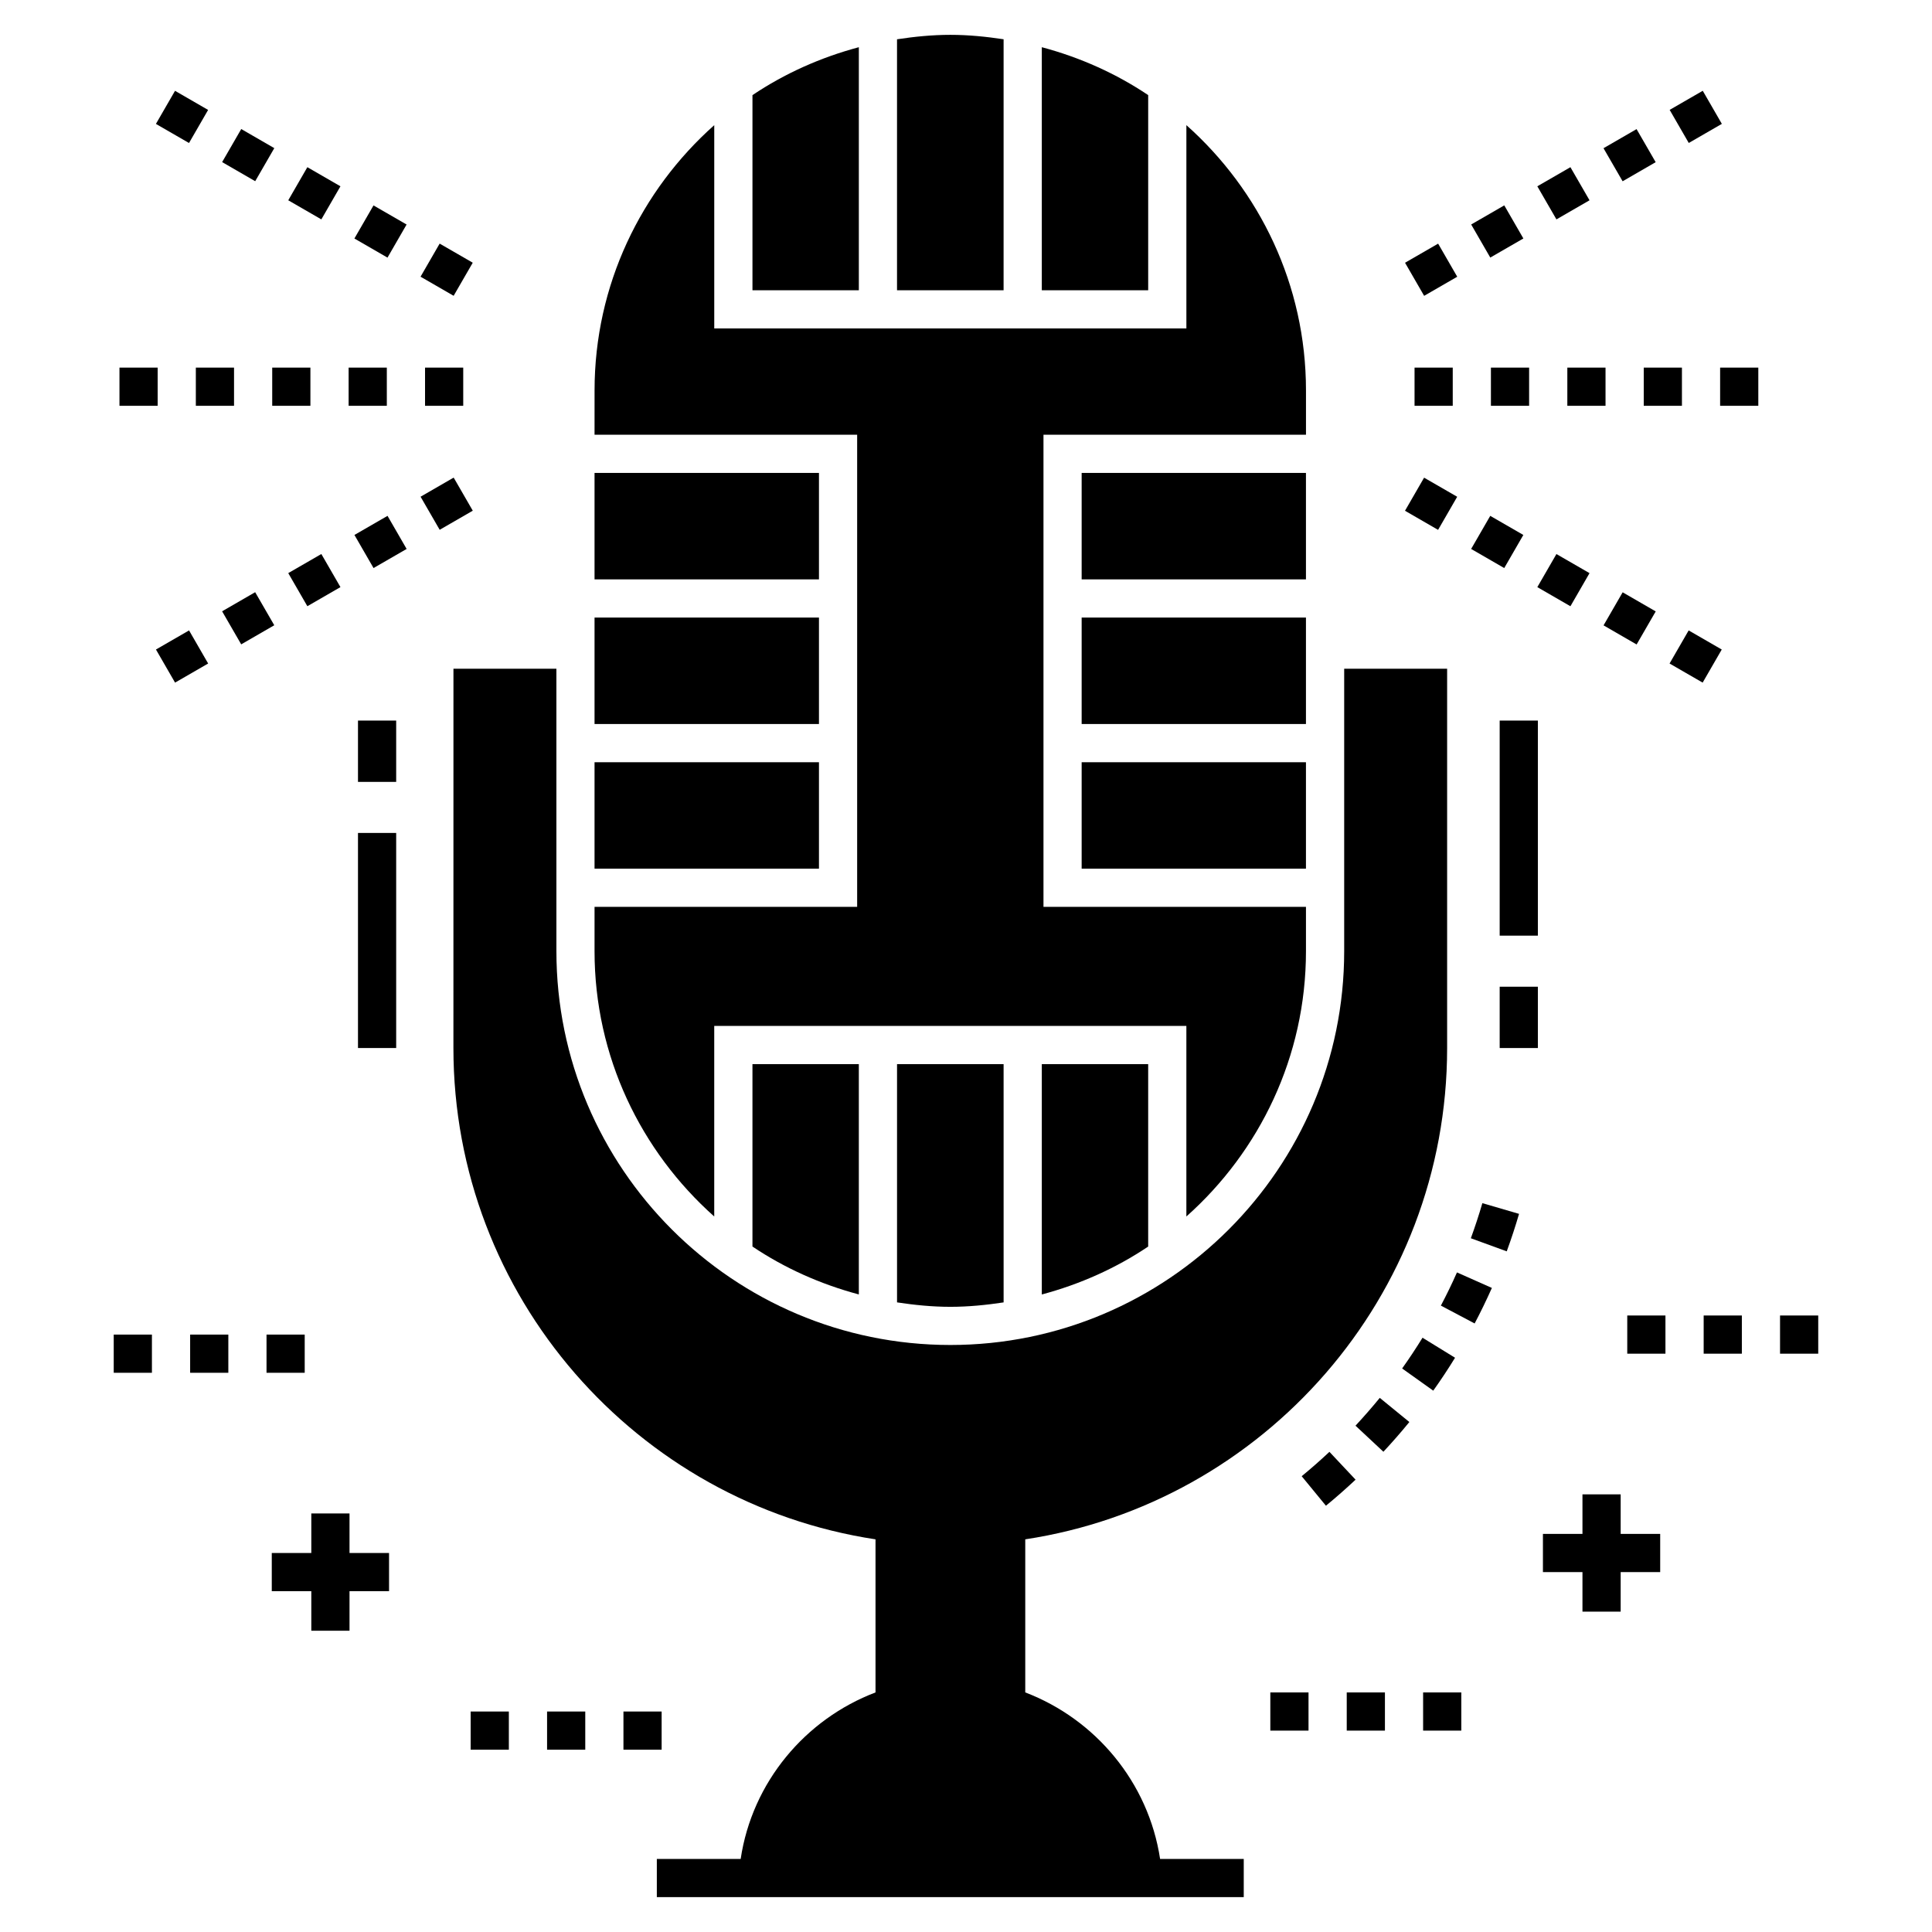 <?xml version="1.0" encoding="UTF-8"?>
<!-- Uploaded to: SVG Repo, www.svgrepo.com, Generator: SVG Repo Mixer Tools -->
<svg fill="#000000" width="800px" height="800px" version="1.1" viewBox="144 144 512 512" xmlns="http://www.w3.org/2000/svg">
 <g>
  <path d="m238.87 334.96h10.121v16.25h-10.121z"/>
  <path d="m238.87 364.74h10.121v56.996h-10.121z"/>
  <path d="m541.43 405.49h10.121v16.25h-10.121z"/>
  <path d="m541.43 334.96h10.121v56.996h-10.121z"/>
  <path d="m488.96 535.21 6.426 7.824c2.672-2.195 5.316-4.519 7.856-6.906l-6.93-7.375c-2.375 2.231-4.844 4.402-7.352 6.457z"/>
  <path d="m503.22 521.82 7.394 6.91c2.359-2.527 4.676-5.176 6.879-7.879l-7.84-6.402c-2.066 2.527-4.211 4.984-6.434 7.371z"/>
  <path d="m525.85 490 8.945 4.731c1.609-3.051 3.148-6.219 4.57-9.414l-9.254-4.113c-1.32 2.992-2.758 5.949-4.262 8.797z"/>
  <path d="m543.3 475.62c1.207-3.301 2.305-6.644 3.262-9.934l-9.719-2.836c-0.918 3.144-1.941 6.246-3.055 9.301z"/>
  <path d="m515.58 506.66 8.246 5.879c2-2.809 3.949-5.746 5.777-8.723l-8.621-5.305c-1.715 2.781-3.527 5.523-5.402 8.148z"/>
  <path d="m301.56 307.66h59.473v28.211h-59.473z"/>
  <path d="m301.56 346h59.473v28.207h-59.473z"/>
  <path d="m301.56 269.33h59.473v28.211h-59.473z"/>
  <path d="m420.09 156.51v64.41h28.191v-51.715c-8.508-5.715-18.031-9.988-28.191-12.695z"/>
  <path d="m381.72 154.41v66.508h28.242l0.004-66.512c-4.617-0.695-9.305-1.172-14.109-1.172-4.816 0-9.512 0.477-14.137 1.176z"/>
  <path d="m371.6 487.04v-61.035h-28.191v48.34c8.508 5.715 18.035 9.984 28.191 12.695z"/>
  <path d="m343.41 169.21v51.707h28.191v-64.406c-10.156 2.711-19.684 6.981-28.191 12.699z"/>
  <path d="m430.65 307.66h59.441v28.211h-59.441z"/>
  <path d="m430.65 346h59.441v28.207h-59.441z"/>
  <path d="m430.65 269.33h59.441v28.211h-59.441z"/>
  <path d="m448.28 474.35v-48.344h-28.191v61.043c10.16-2.711 19.684-6.981 28.191-12.699z"/>
  <path d="m395.86 490.32c4.809 0 9.492-0.477 14.109-1.172l-0.004-63.141h-28.242v63.137c4.625 0.699 9.32 1.176 14.137 1.176z"/>
  <path d="m301.56 259.21h69.594v125.12h-69.594v11.746c0 27.961 12.312 53.035 31.719 70.309v-50.504h125.12v50.504c19.395-17.27 31.695-42.348 31.695-70.309v-11.746h-69.562v-125.12h69.566v-11.734c0-27.961-12.301-53.039-31.695-70.309v53.875h-125.12v-53.875c-19.406 17.27-31.719 42.348-31.719 70.309z"/>
  <path d="m264.16 421.74c0 65.887 48.609 120.61 111.86 130.2v40.57c-18.625 7.086-32.695 23.789-35.734 44.133h-22.219v10.121h155.54v-10.121h-22.168c-3.086-20.348-17.156-37.047-35.734-44.133v-40.57c63.203-9.598 111.8-64.316 111.8-130.2v-100.52h-27.281v74.855c0 57.547-46.816 104.36-104.36 104.36-57.598 0-104.41-46.816-104.41-104.36l-0.004-74.855h-27.281z"/>
  <path d="m518.87 241.42h10.121v10.121h-10.121z"/>
  <path d="m539.11 241.42h10.121v10.121h-10.121z"/>
  <path d="m599.85 241.42h10.121v10.121h-10.121z"/>
  <path d="m559.36 241.42h10.121v10.121h-10.121z"/>
  <path d="m579.61 241.42h10.121v10.121h-10.121z"/>
  <path d="m516.35 213.63 8.77-5.062 5.062 8.77-8.77 5.062z"/>
  <path d="m574.01 192.04-5.062-8.762 8.762-5.062 5.062 8.762z"/>
  <path d="m538.94 212.26-5.062-8.77 8.77-5.062 5.062 8.77z"/>
  <path d="m556.47 202.14-5.062-8.77 8.77-5.062 5.062 8.77z"/>
  <path d="m591.54 181.89-5.062-8.77 8.77-5.062 5.062 8.77z"/>
  <path d="m565.24 295.89-5.062 8.77-8.77-5.062 5.062-8.77z"/>
  <path d="m577.72 314.79-8.762-5.062 5.062-8.762 8.762 5.062z"/>
  <path d="m530.17 275.65-5.062 8.77-8.77-5.062 5.062-8.77z"/>
  <path d="m595.22 324.9-8.77-5.062 5.062-8.77 8.77 5.062z"/>
  <path d="m547.7 285.77-5.062 8.77-8.77-5.062 5.062-8.77z"/>
  <path d="m175.66 241.42h10.121v10.121h-10.121z"/>
  <path d="m195.9 241.42h10.121v10.121h-10.121z"/>
  <path d="m256.64 241.42h10.121v10.121h-10.121z"/>
  <path d="m236.39 241.42h10.121v10.121h-10.121z"/>
  <path d="m216.14 241.42h10.121v10.121h-10.121z"/>
  <path d="m202.86 306 8.762-5.062 5.062 8.762-8.762 5.062z"/>
  <path d="m185.33 316.13 8.77-5.062 5.062 8.77-8.77 5.062z"/>
  <path d="m237.93 285.77 8.77-5.062 5.062 8.77-8.77 5.062z"/>
  <path d="m269.29 279.34-8.77 5.062-5.062-8.77 8.77-5.062z"/>
  <path d="m229.16 290.82 5.062 8.77-8.77 5.062-5.062-8.77z"/>
  <path d="m194.09 181.9-8.77-5.062 5.062-8.77 8.77 5.062z"/>
  <path d="m264.22 222.39-8.77-5.062 5.062-8.77 8.77 5.062z"/>
  <path d="m211.63 192.02-8.762-5.062 5.062-8.762 8.762 5.062z"/>
  <path d="m246.69 212.27-8.77-5.062 5.062-8.77 8.77 5.062z"/>
  <path d="m229.16 202.14-8.77-5.062 5.062-8.77 8.77 5.062z"/>
  <path d="m521.14 592.51h10.121v10.121h-10.121z"/>
  <path d="m500.9 592.51h10.121v10.121h-10.121z"/>
  <path d="m480.65 592.51h10.121v10.121h-10.121z"/>
  <path d="m595.49 492.62h10.121v10.121h-10.121z"/>
  <path d="m575.24 492.62h10.121v10.121h-10.121z"/>
  <path d="m615.73 492.62h10.121v10.121h-10.121z"/>
  <path d="m563.37 550.5h-10.477v10.121h10.477v10.48h10.125v-10.48h10.473v-10.121h-10.473v-10.48h-10.125z"/>
  <path d="m309.22 597.57h10.121v10.121h-10.121z"/>
  <path d="m288.98 597.57h10.121v10.121h-10.121z"/>
  <path d="m268.73 597.57h10.121v10.121h-10.121z"/>
  <path d="m214.63 497.68h10.121v10.121h-10.121z"/>
  <path d="m174.14 497.68h10.121v10.121h-10.121z"/>
  <path d="m194.39 497.68h10.121v10.121h-10.121z"/>
  <path d="m226.5 555.56h-10.477v10.121h10.477v10.48h10.125v-10.48h10.477v-10.121h-10.477v-10.48h-10.125z"/>
 </g>
</svg>